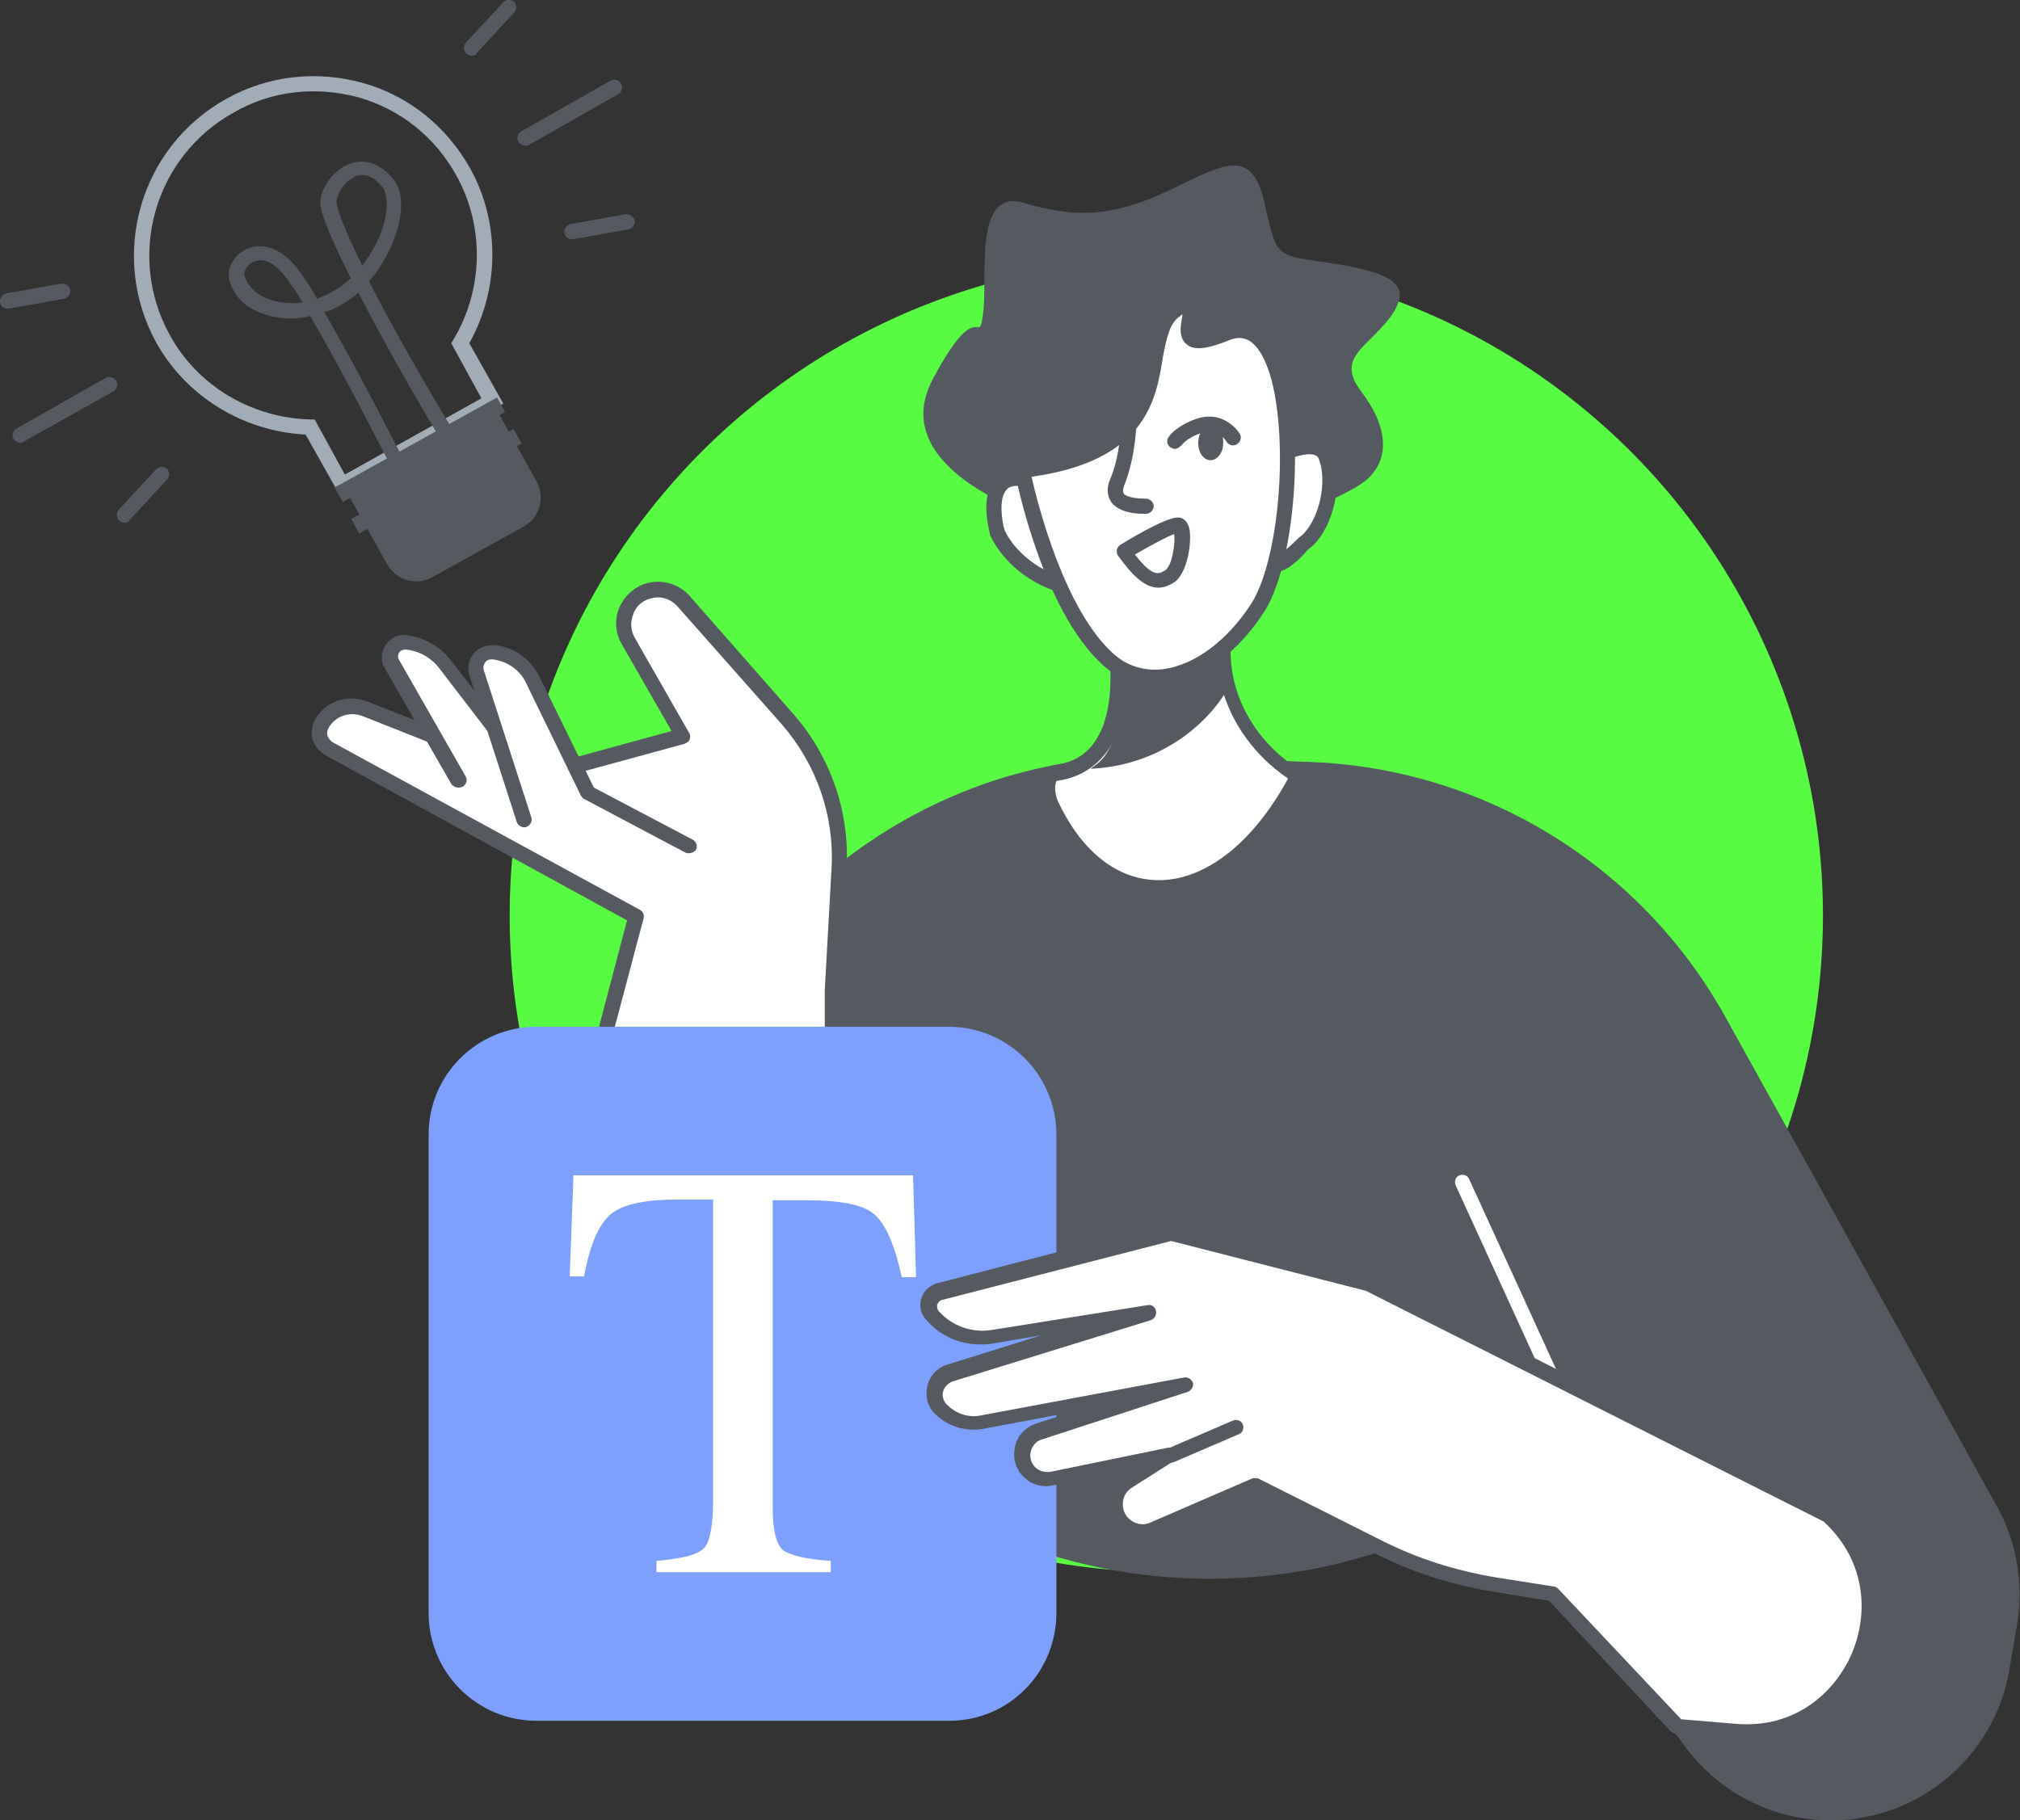<svg xmlns="http://www.w3.org/2000/svg" xmlns:xlink="http://www.w3.org/1999/xlink" version="1.1" x="0px" y="0px" viewBox="0 0 267.7 241.3" style="enable-background:new 0 0 267.7 241.3;" xml:space="preserve">
<rect x="0" y="0" width="267.7" height="241.3" fill="#333333" stroke="none"/>
<style type="text/css">
	.st0{display:none;}
	.st1{display:inline;}
	.st2{fill:#F6F3E4;}
	.st3{fill:#7CA0FC;}
	.st4{fill:#545a60;}
	.st5{fill:#FFFFFF;}
	.st6{fill:#545a60;}
	.st7{fill:#FFCF4B;}
	.st8{fill:#FF9700;}
	.st9{fill:#587BE1;}
	.st10{fill:#57fc42;}
	.st11{fill:#0dff12;}
	.st12{fill:#29f306;}
	.st13{fill:#FECE40;}
	.st14{fill:#545a60;}
	.st15{fill:#23285C;}
	.st16{fill:#a2acb7;}
	.st17{fill:#FF7BAC;}
	.st18{fill:#F3C02A;}
	.st19{fill:#1F4142;}
	.st20{fill:#FFCD00;}
	.st21{fill:#FFA813;}
	.st22{fill:#FFAB01;}
	.st23{fill:#FFC910;}
	.st24{fill:#B0C8F2;}
</style>
<g id="Layer_4" class="st0">
	<g class="st1">
		<rect x="-4.1" y="-3" class="st2" width="302.9" height="234.1" fill="#545a60"/>
	</g>
</g>
<g id="Layer_2">
	<g>
		<ellipse transform="matrix(0.156 -0.988 0.988 0.156 10.505 255.17)" class="st10" cx="154.6" cy="121.4" rx="87" ry="87" fill="#545a60"/>
		<g>
			<g>
				<path class="st16" d="M45,65.6l-4.5-8c-8.2-0.4-15.8-5-19.8-12.2l0,0c-6.3-11.5-2.2-25.9,9.3-32.3c5.5-3.1,12-3.8,18.1-2.1      c6.1,1.7,11.1,5.8,14.2,11.3c4,7.2,3.9,16-0.1,23.2l4.5,8L45,65.6z M22.5,44.4c3.7,6.8,10.9,11,18.6,11.2l0.6,0l4,7.3l18.1-10.1      l-4-7.3l0.3-0.5c4-6.7,4.1-15,0.4-21.7c-2.8-5.1-7.4-8.8-13-10.4C41.9,11.4,36,12,31,14.9C20.5,20.7,16.7,33.9,22.5,44.4      L22.5,44.4z" fill="#545a60"/>
			</g>
			<g>
				<path class="st6" d="M52.4,61.7c-0.4,0-0.7-0.2-0.9-0.5c-0.1-0.1-5.9-11.7-10.4-19.3c-2.1,0.5-4.3,0.4-6.2-0.3      c-2.4-0.8-4-2.4-4.5-4.5c-0.4-1.5,0.6-3.3,2.3-4.1c0.9-0.4,4.2-1.4,7.5,3.7c0.6,0.8,1.2,1.8,1.8,2.9c1.1-0.4,2.3-1,3.4-1.8      c0.4-0.3,0.7-0.6,1.1-0.9c-2-4-3.6-7.5-4-9.4c-0.4-1.9,1.3-4.6,3.4-5.6c2.1-1,4.3-0.4,6.1,1.7c1,1.1,1.3,2.7,1.1,4.7      c-0.4,3-2,6.5-4.2,9c4.4,8.6,10.6,18.9,10.7,19c0.3,0.5,0.1,1.1-0.3,1.4c-0.5,0.3-1.1,0.1-1.4-0.3c-0.4-0.6-6.1-10.2-10.4-18.6      c-0.3,0.2-0.6,0.5-0.9,0.7c-1.1,0.8-2.3,1.5-3.6,1.9c4.4,7.6,9.9,18.4,10.2,19c0.2,0.5,0.1,1.1-0.4,1.3      C52.7,61.6,52.5,61.7,52.4,61.7z M34.5,34.5c-0.3,0-0.6,0.1-0.9,0.2c-0.9,0.4-1.3,1.3-1.2,1.8c0.4,1.4,1.6,2.6,3.3,3.2      c1.2,0.4,2.7,0.6,4.4,0.4c-0.5-0.9-1-1.7-1.5-2.3C37.2,35.6,35.8,34.5,34.5,34.5z M48,23.2c-0.4,0-0.8,0.1-1.1,0.3      c-1.6,0.8-2.4,2.7-2.3,3.4c0.3,1.7,1.7,4.8,3.4,8.3c1.7-2.2,3-4.9,3.2-7.3c0.1-1,0.1-2.4-0.6-3.2C49.8,23.7,48.9,23.2,48,23.2z" fill="#545a60"/>
			</g>
			<path class="st6" d="M57.3,76.5l12.1-6.7c2.1-1.2,2.9-3.8,1.7-6l-5.9-10.6l-19.8,11l5.9,10.6C52.5,76.9,55.1,77.7,57.3,76.5z" fill="#545a60"/>
			<g>
				
					<rect x="45.5" y="62.7" transform="matrix(0.875 -0.485 0.485 0.875 -23.685 35.995)" class="st6" width="24.6" height="2.2" fill="#545a60"/>
			</g>
			<g>
				
					<rect x="43.3" y="58.5" transform="matrix(0.875 -0.485 0.485 0.875 -21.909 34.431)" class="st6" width="24.6" height="2.2" fill="#545a60"/>
			</g>
		</g>
		<g>
			<path d="M69.6,19.3c-0.3,0-0.7-0.2-0.9-0.5c-0.3-0.5-0.1-1.1,0.4-1.4l11.8-6.7c0.5-0.3,1.1-0.1,1.4,0.4c0.3,0.5,0.1,1.1-0.4,1.4     l-11.8,6.7C70,19.3,69.8,19.3,69.6,19.3z" fill="#545a60"/>
		</g>
		<g>
			<path d="M62.5,7.4c-0.2,0-0.5-0.1-0.7-0.3c-0.4-0.4-0.4-1-0.1-1.4l5-5.4c0.4-0.4,1-0.4,1.4-0.1c0.4,0.4,0.4,1,0.1,1.4l-5,5.4     C63.1,7.3,62.8,7.4,62.5,7.4z" fill="#545a60"/>
		</g>
		<g>
			<path d="M75.8,31.7c-0.5,0-0.9-0.3-1-0.8c-0.1-0.5,0.3-1.1,0.8-1.2l7.3-1.3c0.5-0.1,1.1,0.3,1.2,0.8c0.1,0.5-0.3,1.1-0.8,1.2     L76,31.7C75.9,31.7,75.9,31.7,75.8,31.7z" fill="#545a60"/>
		</g>
		<g>
			<path d="M2.7,58.7c-0.3,0-0.7-0.2-0.9-0.5c-0.3-0.5-0.1-1.1,0.4-1.4L14,50.1c0.5-0.3,1.1-0.1,1.4,0.4c0.3,0.5,0.1,1.1-0.4,1.4     L3.2,58.5C3.1,58.6,2.9,58.7,2.7,58.7z" fill="#545a60"/>
		</g>
		<g>
			<path d="M16.5,69.3c-0.2,0-0.5-0.1-0.7-0.3c-0.4-0.4-0.4-1-0.1-1.4l5-5.4c0.4-0.4,1-0.4,1.4-0.1c0.4,0.4,0.4,1,0.1,1.4l-5,5.4     C17.1,69.2,16.8,69.3,16.5,69.3z" fill="#545a60"/>
		</g>
		<g>
			<path d="M1,40.9c-0.5,0-0.9-0.3-1-0.8c-0.1-0.5,0.3-1.1,0.8-1.2l7.3-1.3c0.5-0.1,1.1,0.3,1.2,0.8c0.1,0.5-0.3,1.1-0.8,1.2     l-7.3,1.3C1.1,40.9,1.1,40.9,1,40.9z" fill="#545a60"/>
		</g>
		<path d="M65.6,189.4l2.2-9.6l21.9-34.4c6-18.3,19.8-33,37.6-40.3l0,0c8.5-3.5,17.7-5.1,26.8-4.8l19.4,0.7    c23,0.8,43.9,13.6,55.1,33.7l36,64.9c2.7,4.8,3.6,10.4,2.7,15.8l-1,5.9c-2,11.8-12.4,20.3-24.3,20l0,0c-7.3-0.2-14-3.7-18.4-9.4    l-23-31.1l-23,6.4c-19.7,4.8-40.4,1.2-57.3-10l-9.5-6.3l-13.4,22.6C80.9,222.6,61.3,207.8,65.6,189.4z" fill="#545a60"/>
		<g>
			<path class="st5" d="M110.3,180v-48.7l0.9-16.1c0.4-7.3-2.1-14.4-6.9-19.8L90.6,79.7c-1.2-1.4-3.1-1.9-4.9-1.3l0,0     c-2.7,0.9-3.8,4.1-2.4,6.5l7.2,12.6L71,102.9l-22.7-8.9c-2.1-0.8-4.5,0-5.6,1.9l0,0c-0.7,1.2-0.3,2.7,0.9,3.4l40.7,22.2L68.8,180     C68.8,180,81.9,199,110.3,180L110.3,180z" fill="#545a60"/>
			<path class="st6" d="M86.9,189.4c-3.3,0-6-0.6-8.3-1.4c-7-2.5-10.4-7.3-10.6-7.5c-0.2-0.2-0.2-0.5-0.1-0.8L83.1,122l-40-21.9     c-0.8-0.5-1.4-1.2-1.7-2.1c-0.2-0.9-0.1-1.9,0.4-2.7c1.4-2.4,4.3-3.3,6.9-2.3l22.4,8.8l17.9-4.9l-6.6-11.5     c-0.8-1.4-1-3.1-0.4-4.7c0.6-1.5,1.8-2.7,3.4-3.3c2.1-0.7,4.5-0.1,6,1.6l13.7,15.6c5,5.7,7.5,13,7.1,20.5l-0.9,16.1l0,48.7     c0,0.3-0.2,0.6-0.4,0.8C101.1,187.4,93.1,189.4,86.9,189.4z M69.9,179.8c2,2.5,14.3,16.2,39.4-0.3v-48.2l0.9-16.2     c0.4-7-2-13.8-6.6-19.1L89.8,80.4c-1-1.1-2.4-1.5-3.8-1c-1,0.3-1.8,1.1-2.1,2.1c-0.4,1-0.3,2.1,0.2,3l7.2,12.6     c0.2,0.3,0.2,0.6,0.1,0.9c-0.1,0.3-0.4,0.5-0.7,0.6l-19.4,5.3c-0.2,0.1-0.4,0-0.6,0L48,94.9c-1.7-0.6-3.5,0-4.4,1.5     c-0.2,0.3-0.3,0.7-0.2,1.1c0.1,0.4,0.4,0.7,0.7,0.9l40.7,22.2c0.4,0.2,0.6,0.7,0.5,1.1L69.9,179.8z M110.3,180L110.3,180     L110.3,180z" fill="#545a60"/>
		</g>
		<g>
			<path class="st5" d="M60.7,103.4l-8.8-15.4c-0.8-1.4,0.3-3.2,2-3l0,0c2.1,0.2,4,1.3,5.2,3l10.7,13.7L60.7,103.4z" fill="#545a60"/>
			<path class="st6" d="M60.7,104.4c-0.3,0-0.7-0.2-0.9-0.5L51,88.6c-0.6-1-0.5-2.2,0.1-3.1c0.6-0.9,1.7-1.5,2.8-1.3     c2.3,0.3,4.5,1.5,5.9,3.4l10.7,13.7c0.3,0.4,0.3,1.1-0.2,1.4c-0.4,0.3-1.1,0.3-1.4-0.2L58.3,88.7c-1.1-1.5-2.7-2.4-4.5-2.6     c-0.4,0-0.7,0.1-0.9,0.4c-0.2,0.3-0.2,0.7,0,1l8.8,15.4c0.3,0.5,0.1,1.1-0.4,1.4C61,104.4,60.8,104.4,60.7,104.4z" fill="#545a60"/>
		</g>
		<g>
			<path class="st5" d="M91.3,112.1L77.9,105l-7.3-15c-1-2-3-3.4-5.3-3.6l0,0c-1.5-0.1-2.6,1.3-2.1,2.7l6.3,19.5L91.3,112.1z" fill="#545a60"/>
			<path class="st6" d="M91.3,113.1c-0.2,0-0.3,0-0.5-0.1l-13.4-7.1c-0.2-0.1-0.3-0.3-0.4-0.4l-7.3-15c-0.8-1.7-2.5-2.9-4.5-3.1     c-0.4,0-0.7,0.1-0.9,0.4c-0.2,0.3-0.3,0.6-0.2,1l6.3,19.5c0.2,0.5-0.1,1.1-0.6,1.3c-0.5,0.2-1.1-0.1-1.3-0.6l-6.3-19.5     c-0.3-1-0.1-2,0.5-2.8c0.6-0.8,1.6-1.2,2.7-1.2c2.6,0.2,4.9,1.8,6.1,4.2l7.2,14.7l13.1,6.9c0.5,0.3,0.7,0.9,0.4,1.4     C92,112.9,91.7,113.1,91.3,113.1z" fill="#545a60"/>
		</g>
		<g>
			<g>
				<g>
					<path class="st5" d="M151.4,117.5c7.7,1.3,15.5-4.7,20.5-14.7c-5.4-3.3-10.1-9.6-9.7-17.7c0.6-12.9-14.6-2.2-14.6-2.2       s4.1,17.9-7.6,19.4c-1.5,0.2-1.3,2.7-0.7,4.1C142.1,112.5,146.2,116.6,151.4,117.5z" fill="#545a60"/>
					<path d="M153.5,118.7c-0.8,0-1.5-0.1-2.3-0.2c0,0,0,0,0,0c-5.3-0.9-9.9-5-12.8-11.6c-0.5-1-0.9-3.1-0.2-4.4       c0.3-0.6,0.9-1,1.6-1.1c2.3-0.3,4.1-1.3,5.3-3.1c3.6-5.2,1.4-15,1.4-15.1c-0.1-0.4,0.1-0.8,0.4-1c0.9-0.6,9-6.2,13.5-3.7       c1.9,1.1,2.8,3.3,2.7,6.8c-0.4,8,4.5,13.9,9.2,16.8c0.4,0.3,0.6,0.8,0.4,1.3C167.9,113,160.7,118.7,153.5,118.7z M151.6,116.5       c6.8,1.2,14-3.9,19.1-13.3c-4.9-3.3-9.8-9.6-9.4-18c0.1-2.6-0.4-4.3-1.7-4.9c-2.7-1.5-8.3,1.5-10.9,3.2       c0.5,2.5,1.7,10.9-1.9,16c-1.6,2.2-3.8,3.6-6.7,4c-0.1,0-0.1,0-0.1,0.1c-0.3,0.5-0.2,1.7,0.2,2.6       C142.9,112,146.9,115.7,151.6,116.5L151.6,116.5z" fill="#545a60"/>
				</g>
			</g>
			<path class="st6" d="M136.7,68.2c0,0-19.3-6.2-13.1-17.9c6.2-11.7,6.1-3.8,6.7-8.9c0.6-5-1.3-16.5,5.4-14.5     c6.7,2,11.7,1.9,19.1-1.6c7.3-3.5,11.1-6,12.8,1.7c1.7,7.7,1.5,6.7,9.5,8c8,1.3,10.1,3,7.1,7.1c-3.1,4.1-7.2,5.3-3.8,9.8     c3.5,4.6,3.9,8.9,0.7,11.7c-3.2,2.8-17.1,7.5-17.1,7.5L136.7,68.2z" fill="#545a60"/>
			<g>
				<path class="st5" d="M167.8,61.1c0,0,6.7-3.8,8-0.5c1.3,3.2,0.2,8.6-2.4,11.1c-2.6,2.5-5.7,6-7.1-0.3      C164.8,65.1,167.8,61.1,167.8,61.1z" fill="#545a60"/>
				<path d="M168.7,75.9c-0.2,0-0.5,0-0.8-0.1c-1.7-0.5-2.4-2.7-2.7-4.2c-1.5-6.7,1.6-10.9,1.7-11.1c0.1-0.1,0.2-0.2,0.3-0.3      c0.5-0.3,4.9-2.7,7.6-1.7c0.8,0.3,1.5,0.9,1.8,1.7c1.4,3.7,0.2,9.5-2.7,12.2l-0.5,0.4C172,74.4,170.4,75.9,168.7,75.9z       M168.5,61.8c-0.5,0.8-2.4,4.2-1.3,9.3c0.5,2.3,1.2,2.7,1.3,2.7c0.8,0.2,2.5-1.4,3.6-2.5l0.5-0.4c2.3-2.2,3.3-7.1,2.2-10      c-0.1-0.3-0.3-0.5-0.6-0.6C172.9,59.9,170.1,61,168.5,61.8z" fill="#545a60"/>
			</g>
			<g>
				<path class="st5" d="M132.2,70.5c0,0-2.4-8.2,3.8-7c3.4,0.7,7.4,4.5,8.1,8c0.7,3.5,2,8-4.1,5.8C134,75.1,132.2,70.5,132.2,70.5z      " fill="#545a60"/>
				<path d="M142.7,78.9c-1,0-2.1-0.3-3-0.6c-6.4-2.3-8.4-7.2-8.5-7.4c0,0,0-0.1,0-0.1c-0.1-0.5-1.4-5,0.7-7.2c1-1.1,2.4-1.4,4.3-1      c3.9,0.8,8.1,4.9,8.9,8.8l0.1,0.6c0.5,2.5,1.1,5-0.5,6.3C144.1,78.7,143.4,78.9,142.7,78.9z M133.1,70.2c0.2,0.5,2,4.3,7.3,6.2      c2.2,0.8,2.9,0.5,3,0.3c0.6-0.6,0.1-2.9-0.2-4.4l-0.1-0.6c-0.6-3-4.3-6.6-7.3-7.2c-1.1-0.2-2-0.1-2.4,0.4      C132.3,66.1,132.8,69.1,133.1,70.2z" fill="#545a60"/>
			</g>
			<path class="st6" d="M162.9,91c-0.5-1.8-0.7-3.8-0.6-5.8c0.6-12.9-14.6-2.2-14.6-2.2s3.1,14.3-2.5,18.4c-0.3,0.2-0.5,0.4-0.7,0.5     C152.3,101.6,159.3,97.3,162.9,91z" fill="#545a60"/>
			<g>
				<path class="st5" d="M135.5,62.3c0,0,3.5,18,11.4,25.1c5.3,4.8,14.1,1.9,19.9-7c5.6-8.7,6-40.4-4.2-36.2      c-10.2,4.2-1-6.5-6.6-3.1C150.5,44.5,158,59.8,135.5,62.3z" fill="#545a60"/>
				<path d="M152.9,90.8c-2.5,0-4.8-0.9-6.7-2.6c-8.1-7.3-11.6-24.9-11.7-25.7c-0.1-0.3,0-0.6,0.2-0.8c0.2-0.2,0.4-0.4,0.7-0.4      c14.6-1.6,15.9-8.7,16.9-14.3c0.5-2.8,1-5.5,3.2-6.8c1-0.6,2.1-1.2,2.9-0.6c0.8,0.6,0.6,1.7,0.3,2.7c-0.1,0.4-0.4,1.6-0.2,1.8      c0,0,0.6,0.4,3.7-0.8c2.3-0.9,4.3-0.4,5.9,1.5c5.3,6.3,4.2,28.8-0.5,36.2c-3.5,5.5-8.3,9-13.1,9.7      C154,90.7,153.4,90.8,152.9,90.8z M136.7,63.2c0.9,3.9,4.4,17.7,10.9,23.5c1.8,1.6,4.1,2.3,6.6,2c4.2-0.6,8.5-3.8,11.7-8.8      c2-3.2,3.5-10,3.7-17.4c0.2-7.6-0.9-13.9-3.1-16.5c-1-1.2-2.2-1.5-3.6-0.9c-3,1.2-4.7,1.4-5.7,0.5c-1.1-1-0.7-2.6-0.5-3.8      c0,0,0-0.1,0-0.1c-0.1,0-0.2,0.1-0.3,0.2c-1.4,0.9-1.8,2.9-2.3,5.5C153.2,53.2,151.7,61.1,136.7,63.2z" fill="#545a60"/>
			</g>
			<g>
				<path d="M153.5,77.9c-1.8,0-3.5-1.7-5.3-4.2c-0.2-0.2-0.2-0.5-0.2-0.8c0.1-0.3,0.2-0.5,0.5-0.7c2.8-1.7,6.4-3.7,7.7-3.6      c0.3,0,1.1,0.2,1.4,1.4c0.4,1.7-0.2,6-2,7.2C154.8,77.7,154.1,77.9,153.5,77.9z M150.4,73.5c2.4,3.1,3.2,2.6,4,2.1      c0.9-0.5,1.4-3.6,1.2-4.8C154.7,71.1,152.5,72.3,150.4,73.5z" fill="#545a60"/>
			</g>
			<g>
				<path d="M151.4,68.1c-1,0-3.1-0.2-4.1-1.5c-0.4-0.6-0.8-1.6-0.2-3c1.4-3.3,1.5-7.5,1.5-7.6c0-0.6,0.5-1,1-1c0.6,0,1,0.5,1,1      c0,0.2-0.1,4.6-1.6,8.3c-0.2,0.5-0.2,0.9-0.1,1.1c0.4,0.6,2.1,0.7,2.9,0.7c0.6,0,1,0.4,1.1,0.9c0,0.6-0.4,1-0.9,1.1      C151.9,68.1,151.7,68.1,151.4,68.1z" fill="#545a60"/>
			</g>
			<g>
				<path d="M155.7,59.5c-0.2,0-0.4-0.1-0.6-0.2c-0.4-0.3-0.6-0.9-0.2-1.4c0.1-0.2,1.1-1.5,3.7-2.4c3-1,5,0.9,5.7,2      c0.3,0.5,0.1,1.1-0.4,1.4c-0.5,0.3-1.1,0.1-1.4-0.4c-0.1-0.2-1.1-1.8-3.3-1.1c-1.9,0.6-2.6,1.6-2.6,1.6      C156.3,59.3,156,59.5,155.7,59.5z" fill="#545a60"/>
			</g>
			<path d="M158.8,58.5c-0.1,1.3,0.6,2.4,1.5,2.5c0.9,0.1,1.8-0.9,1.8-2.2c0.1-1.3-0.6-2.4-1.5-2.5     C159.7,56.3,158.9,57.2,158.8,58.5z" fill="#545a60"/>
		</g>
		<g>
			<path class="st5" d="M207.2,187c-0.4,0-0.7-0.2-0.9-0.6l-13.4-29.3c-0.2-0.5,0-1.1,0.5-1.3c0.5-0.2,1.1,0,1.3,0.5l13.4,29.3     c0.2,0.5,0,1.1-0.5,1.3C207.5,187,207.3,187,207.2,187z" fill="#545a60"/>
		</g>
		<g>
			<path class="st3" d="M125.8,228.1H71.1c-7.9,0-14.3-6.4-14.3-14.3v-63.4c0-7.9,6.4-14.3,14.3-14.3h54.6c7.9,0,14.3,6.4,14.3,14.3     v63.4C140,221.7,133.7,228.1,125.8,228.1z" fill="#545a60"/>
			<g>
				<path class="st5" d="M76,155.8h45l0.4,13.5h-1.9c-0.9-4.2-2.1-7-3.6-8.3c-1.4-1.3-4.5-1.9-9.1-1.9h-4.4v40.7      c0,3.1,0.5,5,1.4,5.7c1,0.7,3.1,1.2,6.3,1.4v1.5H87v-1.5c3.4-0.3,5.5-0.8,6.3-1.7c0.8-0.8,1.2-3,1.2-6.4v-39.8h-4.5      c-4.4,0-7.4,0.6-9,1.9c-1.6,1.3-2.8,4-3.6,8.3h-1.9L76,155.8z" fill="#545a60"/>
			</g>
		</g>
		<g>
			<g>
				<path class="st5" d="M242.2,200.9l-60.9-30.7l-26.1-6.7l-30.5,7.9c-1.4,0.4-1.9,2.1-1,3.1l0,0c2,2.2,5,3.3,7.9,2.8l20.7-3.3      l-26.2,8.1c-2.1,0.6-2.7,3.2-1.2,4.8l0,0c1.4,1.4,3.5,2.1,5.5,1.7l26.8-5l-19.3,6.3c-2.3,0.8-3,3.7-1.2,5.4l0,0      c0.8,0.7,1.9,1.1,2.9,0.8l15.6-3.2l-5.5,3.5c-2.2,1.4-2.2,4.6,0,6l0,0c1,0.7,2.3,0.8,3.4,0.3l13.4-5.8l16.1,8.1      c4.9,2.5,10.2,4.2,15.7,5.1l7.6,1.2l16.4,17.6l7.6,0.6C245.5,230.7,253.9,211.4,242.2,200.9L242.2,200.9z" fill="#545a60"/>
				<path class="st6" d="M231.2,230.5c-0.5,0-1,0-1.5-0.1l-7.6-0.6c-0.2,0-0.5-0.1-0.7-0.3l-16.1-17.3l-7.3-1.2      c-5.6-0.9-11-2.6-16-5.2l-15.7-7.9l-13,5.6c-1.4,0.6-3.1,0.5-4.4-0.4c-1.3-0.9-2.1-2.3-2.1-3.9c0-1.6,0.8-3,2.1-3.8l1-0.6      l-10.4,2.1c-1.4,0.3-2.8-0.1-3.8-1.1c-1.1-1-1.5-2.5-1.2-4c0.3-1.5,1.4-2.6,2.8-3.1l4.7-1.5l-11.7,2.2c-2.3,0.4-4.7-0.3-6.4-2      c-1-1-1.3-2.3-1-3.7c0.3-1.3,1.3-2.4,2.6-2.8l12.5-3.9l-6.5,1.1c-3.3,0.5-6.6-0.6-8.8-3.2c-0.7-0.8-0.9-1.8-0.6-2.8      c0.3-1,1.1-1.7,2.1-2l30.5-7.9c0.2,0,0.3,0,0.5,0l26.1,6.7c0.1,0,0.1,0,0.2,0.1l60.9,30.7c0.1,0,0.2,0.1,0.2,0.2      c5.6,5.1,7.3,12.9,4.3,19.9C244.4,226.5,238.2,230.5,231.2,230.5z M222.8,227.9l7.2,0.6c8.1,0.7,13.3-4.4,15.4-9.3      c2.1-4.9,2.2-12-3.7-17.5l-60.7-30.6l-25.8-6.6l-30.3,7.8c-0.5,0.1-0.6,0.5-0.7,0.6c0,0.1-0.1,0.5,0.2,0.9c1.8,2,4.4,2.9,7,2.5      l20.7-3.3c0.5-0.1,1,0.2,1.1,0.8c0.1,0.5-0.2,1-0.7,1.2l-26.2,8.1c-0.6,0.2-1.1,0.7-1.3,1.3c-0.2,0.6,0,1.3,0.5,1.8      c1.2,1.2,2.9,1.8,4.6,1.4l26.8-5c0.5-0.1,1,0.2,1.2,0.7c0.1,0.5-0.2,1-0.7,1.2l-19.3,6.3c-0.8,0.2-1.3,0.9-1.5,1.6      c-0.2,0.8,0.1,1.6,0.6,2.1c0.5,0.5,1.3,0.7,2,0.6l15.6-3.2c0.5-0.1,0.9,0.2,1.1,0.6c0.2,0.4,0,1-0.4,1.2l-5.5,3.5      c-0.8,0.5-1.2,1.3-1.2,2.2c0,0.9,0.4,1.7,1.2,2.2c0.7,0.5,1.7,0.6,2.5,0.2l13.4-5.8c0.3-0.1,0.6-0.1,0.9,0l16.1,8.1      c4.9,2.5,10,4.1,15.4,5l7.6,1.2c0.2,0,0.4,0.1,0.6,0.3L222.8,227.9z" fill="#545a60"/>
			</g>
			<g>
				<path class="st5" d="M163.8,189.2l-8.6,3.7L163.8,189.2z" fill="#545a60"/>
				<path class="st6" d="M155.2,193.9c-0.4,0-0.8-0.2-0.9-0.6c-0.2-0.5,0-1.1,0.5-1.3l8.6-3.7c0.5-0.2,1.1,0,1.3,0.5      c0.2,0.5,0,1.1-0.5,1.3l-8.6,3.7C155.5,193.8,155.3,193.9,155.2,193.9z" fill="#545a60"/>
			</g>
		</g>
	</g>
</g>
</svg>